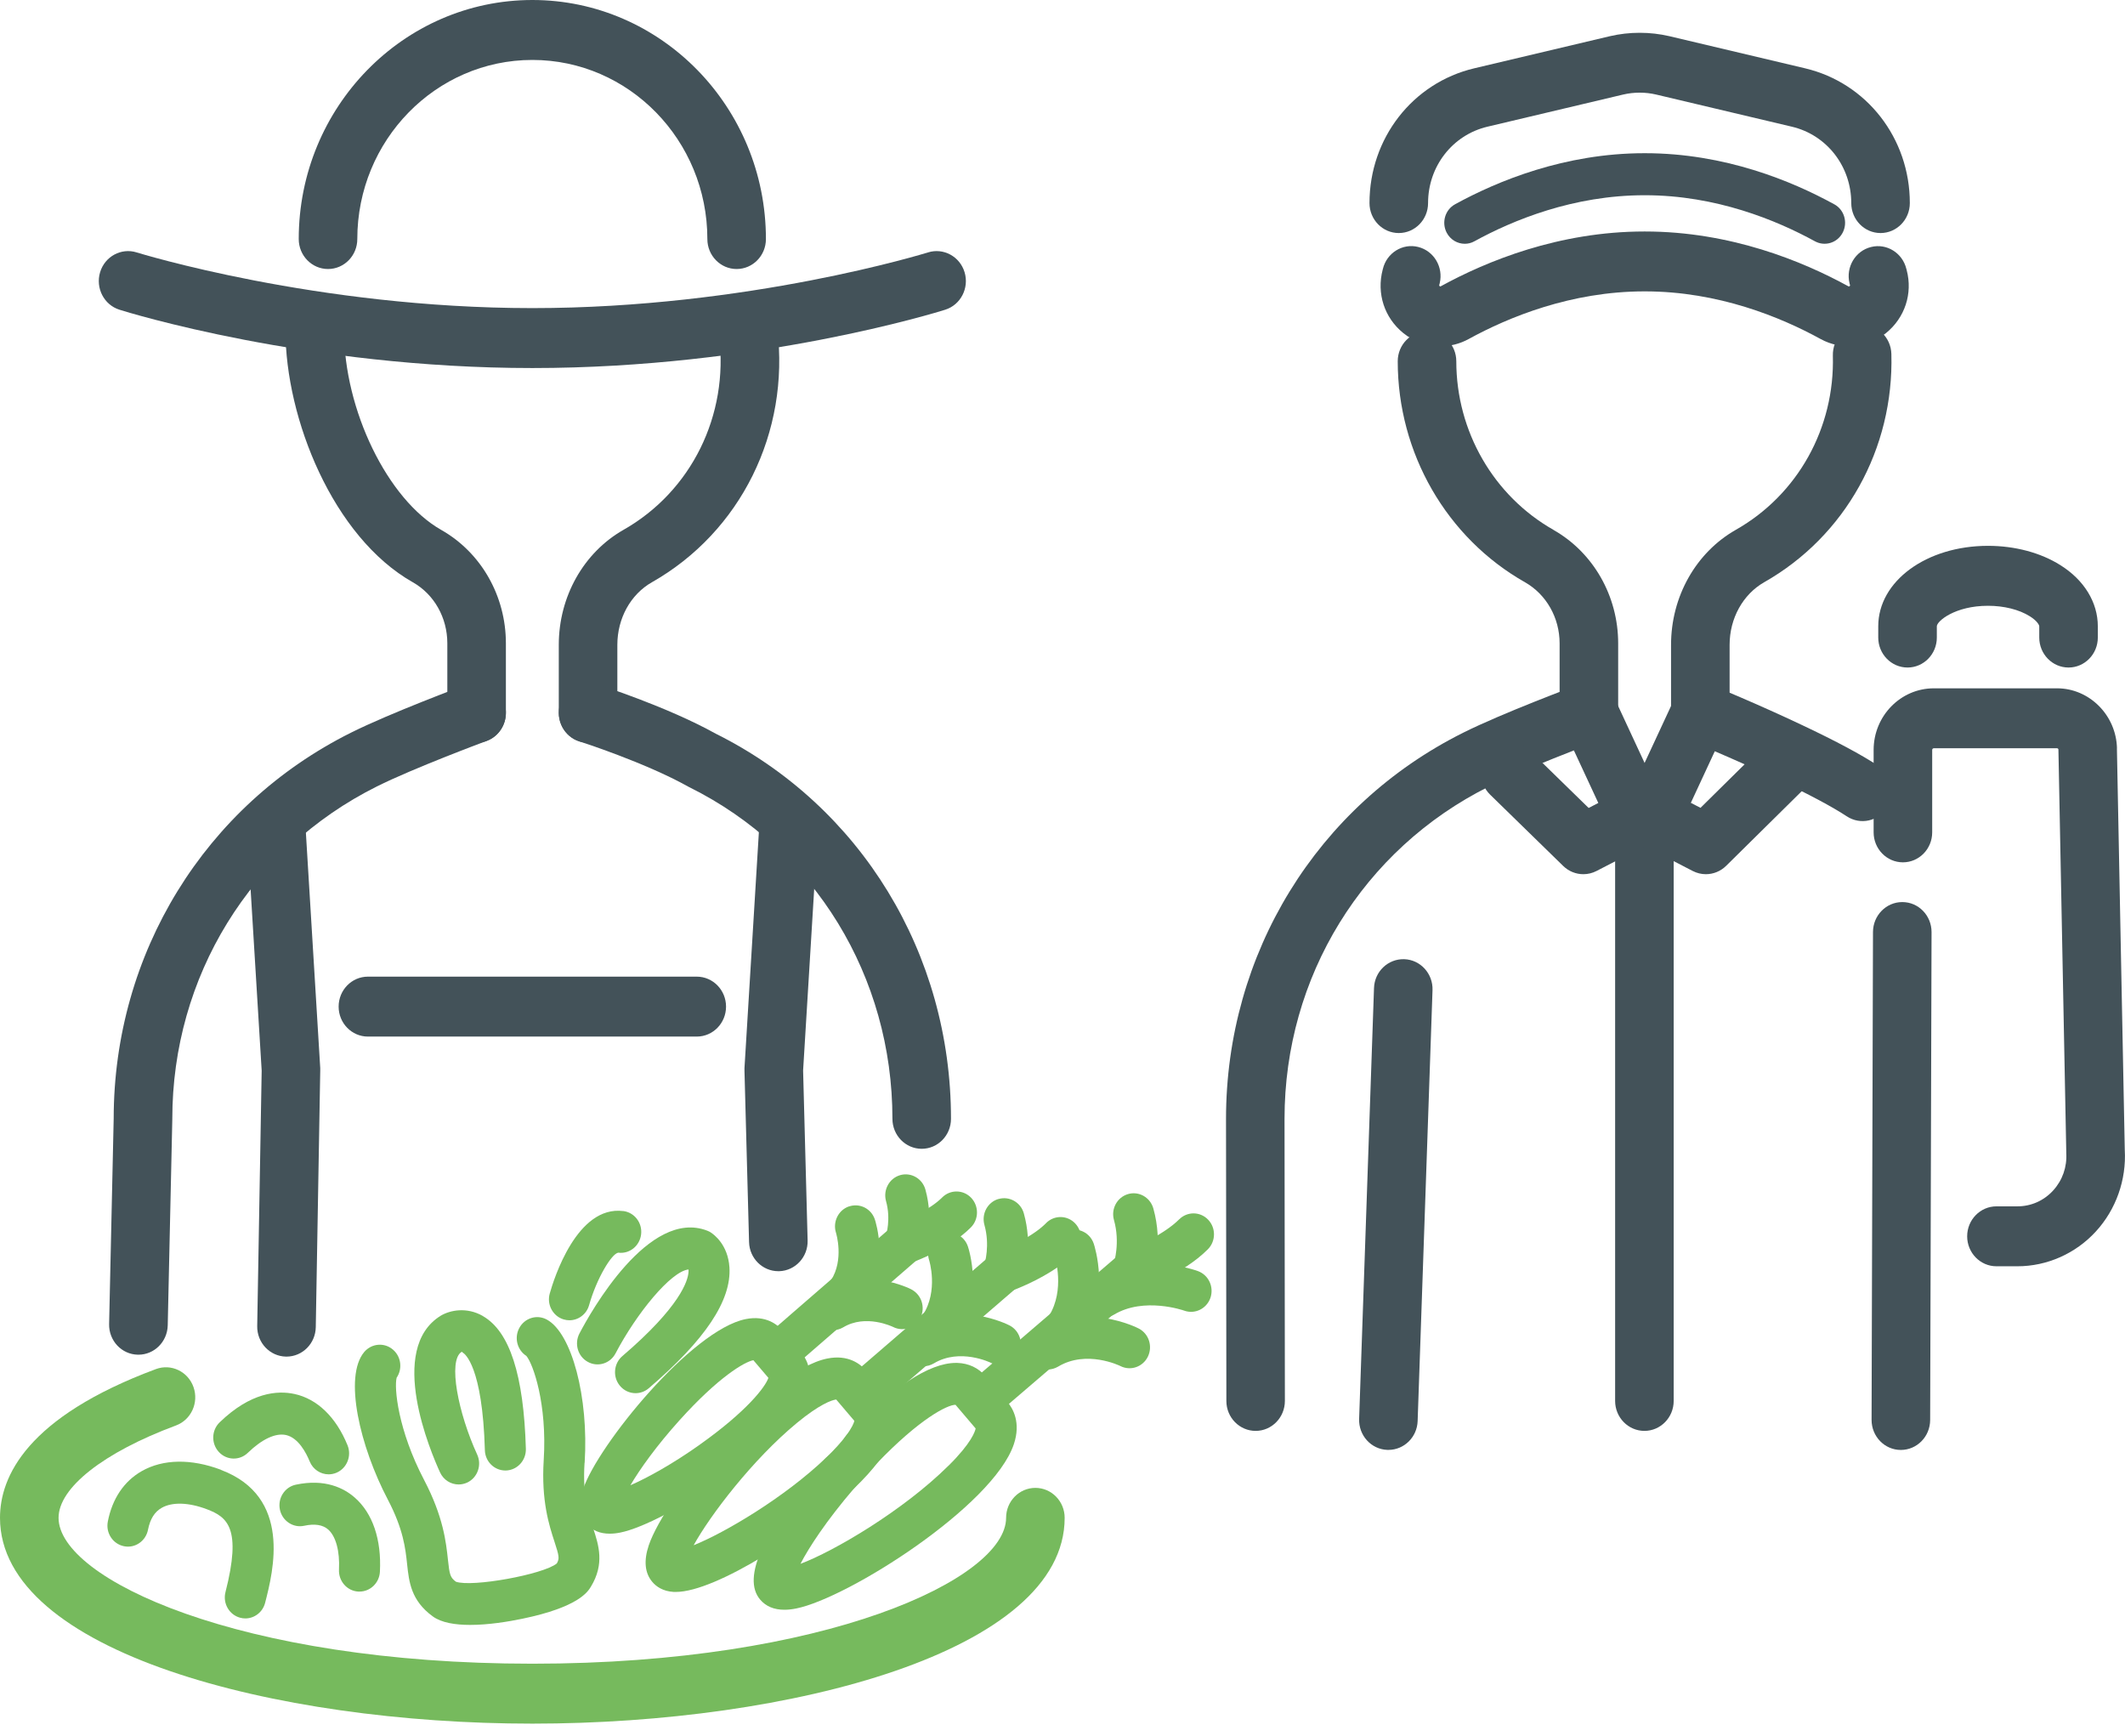 <svg width="120" height="98" viewBox="0 0 120 98" fill="none" xmlns="http://www.w3.org/2000/svg">
<path d="M24.914 29.918C21.887 28.202 19.427 23.145 19.427 18.641C19.427 17.707 18.686 16.949 17.773 16.949C16.86 16.949 16.12 17.707 16.12 18.641C16.12 23.636 18.808 30.327 23.313 32.876C24.517 33.556 25.261 34.876 25.261 36.321V40.243C25.261 41.178 26.002 41.936 26.915 41.936C27.827 41.936 28.568 41.178 28.568 40.243V36.321C28.568 33.647 27.169 31.194 24.914 29.918Z" fill="#435259"/>
<path d="M42.045 17.095C41.139 17.21 40.498 18.056 40.61 18.983C41.156 23.451 39.039 27.742 35.209 29.915C32.957 31.197 31.555 33.685 31.555 36.409V40.244C31.555 41.178 32.295 41.936 33.208 41.936C34.121 41.936 34.862 41.178 34.862 40.244V36.409C34.862 34.913 35.609 33.56 36.816 32.873C41.83 30.026 44.608 24.408 43.894 18.564C43.782 17.636 42.955 16.98 42.049 17.095H42.045Z" fill="#435259"/>
<path d="M40.431 41.432C37.703 39.909 33.863 38.68 33.701 38.629C32.828 38.352 31.902 38.853 31.631 39.743C31.36 40.636 31.846 41.584 32.719 41.861C32.755 41.871 36.44 43.053 38.877 44.42C38.9 44.434 38.927 44.447 38.95 44.457C46.011 47.97 50.396 55.142 50.396 63.169C50.396 64.104 51.137 64.862 52.05 64.862C52.962 64.862 53.703 64.104 53.703 63.169C53.703 53.846 48.62 45.52 40.435 41.432H40.431Z" fill="#435259"/>
<path d="M26.349 38.653C26.174 38.718 22.033 40.261 19.82 41.367C11.559 45.49 6.426 53.836 6.42 63.153L6.162 74.758C6.142 75.692 6.863 76.467 7.779 76.487C7.792 76.487 7.805 76.487 7.818 76.487C8.715 76.487 9.449 75.756 9.472 74.832L9.73 63.207C9.73 63.207 9.73 63.18 9.73 63.17C9.73 55.152 14.152 47.964 21.276 44.407C23.329 43.378 27.44 41.848 27.48 41.834C28.34 41.516 28.783 40.545 28.469 39.665C28.158 38.785 27.209 38.332 26.349 38.653Z" fill="#435259"/>
<path d="M87.728 29.918C84.341 27.999 82.238 24.351 82.238 20.398C82.238 19.464 81.497 18.706 80.584 18.706C79.671 18.706 78.931 19.464 78.931 20.398C78.931 25.583 81.689 30.368 86.124 32.879C87.324 33.563 88.072 34.883 88.072 36.325V40.247C88.072 41.181 88.813 41.939 89.725 41.939C90.638 41.939 91.379 41.181 91.379 40.247V36.325C91.379 33.654 89.98 31.201 87.728 29.921V29.918Z" fill="#435259"/>
<path d="M105.11 18.336C104.198 18.363 103.48 19.142 103.503 20.076C103.616 24.164 101.519 27.931 98.023 29.914C95.767 31.197 94.365 33.684 94.365 36.409V40.243C94.365 41.178 95.106 41.936 96.019 41.936C96.932 41.936 97.672 41.178 97.672 40.243V36.409C97.672 34.913 98.423 33.559 99.627 32.872C104.204 30.276 106.956 25.335 106.807 19.981C106.781 19.047 106.02 18.316 105.107 18.336H105.11Z" fill="#435259"/>
<path d="M107.654 15.186C107.436 14.282 106.543 13.723 105.657 13.947C104.77 14.167 104.225 15.084 104.443 15.991L104.463 16.072C104.463 16.072 104.473 16.113 104.476 16.123C104.473 16.133 104.45 16.16 104.42 16.17C104.407 16.174 104.4 16.177 104.37 16.16C101.797 14.749 97.719 13.07 92.887 13.07H92.858C88.022 13.07 83.941 14.749 81.368 16.16C81.338 16.177 81.332 16.174 81.322 16.17C81.292 16.16 81.269 16.133 81.272 16.103C81.272 16.093 81.279 16.076 81.282 16.066L81.302 15.988C81.517 15.081 80.975 14.167 80.088 13.944C79.202 13.72 78.306 14.282 78.091 15.189L78.081 15.226C77.73 16.566 78.174 17.937 79.242 18.803C79.854 19.298 80.594 19.551 81.342 19.551C81.888 19.551 82.436 19.416 82.936 19.142C85.175 17.913 88.714 16.451 92.864 16.451H92.891C97.038 16.451 100.577 17.913 102.812 19.142C104 19.792 105.452 19.66 106.507 18.803C107.575 17.937 108.018 16.566 107.674 15.26L107.654 15.182V15.186Z" fill="#435259"/>
<path d="M106.083 43.249C105.124 42.616 103.682 41.844 101.79 40.951C99.224 39.733 96.734 38.717 96.631 38.673C95.821 38.342 94.898 38.714 94.524 39.519L92.871 43.076L91.217 39.516C90.85 38.727 89.96 38.355 89.16 38.653C88.985 38.717 84.844 40.261 82.632 41.367C74.367 45.493 69.234 53.849 69.234 63.173L69.254 79.1C69.254 80.034 69.995 80.789 70.907 80.789C71.82 80.789 72.561 80.027 72.558 79.093L72.538 63.169C72.538 55.152 76.96 47.96 84.08 44.407C85.373 43.76 87.483 42.914 88.879 42.369L90.949 46.823C91.224 47.412 91.806 47.788 92.441 47.788H93.294C93.932 47.788 94.514 47.412 94.789 46.823L96.836 42.416C97.785 42.823 99.092 43.398 100.398 44.017C102.124 44.833 103.47 45.55 104.287 46.089C105.055 46.596 106.077 46.369 106.573 45.584C107.069 44.799 106.847 43.75 106.08 43.246L106.083 43.249Z" fill="#435259"/>
<path d="M79.301 54.157C78.385 54.127 77.621 54.854 77.591 55.788L76.751 80.112C76.718 81.046 77.432 81.831 78.345 81.862C78.365 81.862 78.385 81.862 78.405 81.862C79.291 81.862 80.025 81.144 80.055 80.231L80.895 55.907C80.928 54.973 80.214 54.188 79.301 54.157Z" fill="#435259"/>
<path d="M107.426 50.932H107.422C106.513 50.932 105.772 51.686 105.769 52.62L105.689 80.169C105.689 81.103 106.424 81.865 107.34 81.865H107.343C108.253 81.865 108.993 81.11 108.997 80.176L109.076 52.627C109.076 51.693 108.342 50.932 107.426 50.932Z" fill="#435259"/>
<path d="M103.58 11.534C101.185 10.217 97.392 8.65 92.894 8.65C92.884 8.65 92.871 8.65 92.861 8.65C88.366 8.65 84.566 10.217 82.168 11.534C81.606 11.842 81.395 12.559 81.695 13.138C81.904 13.537 82.304 13.764 82.718 13.764C82.903 13.764 83.088 13.72 83.263 13.622C85.426 12.434 88.846 11.023 92.864 11.023H92.894C96.912 11.023 100.329 12.438 102.488 13.622C103.05 13.93 103.755 13.717 104.056 13.138C104.357 12.563 104.148 11.842 103.583 11.534H103.58Z" fill="#435259"/>
<path d="M92.861 45.033C91.948 45.033 91.207 45.791 91.207 46.725V79.097C91.207 80.031 91.948 80.789 92.861 80.789C93.773 80.789 94.514 80.031 94.514 79.097V46.725C94.514 45.791 93.773 45.033 92.861 45.033Z" fill="#435259"/>
<path d="M119.547 42.254C119.507 40.386 117.992 38.863 116.163 38.863H109.205C107.33 38.863 105.805 40.423 105.805 42.342V46.995C105.805 47.93 106.546 48.688 107.459 48.688C108.372 48.688 109.112 47.93 109.112 46.995V42.342C109.112 42.288 109.152 42.247 109.205 42.247H116.163C116.203 42.247 116.24 42.281 116.24 42.322L116.683 65.021C116.683 65.048 116.683 65.072 116.683 65.099C116.732 65.887 116.471 66.635 115.945 67.214C115.416 67.793 114.698 68.111 113.924 68.111H112.74C111.828 68.111 111.087 68.869 111.087 69.803C111.087 70.737 111.828 71.495 112.74 71.495H113.924C115.598 71.495 117.215 70.778 118.359 69.525C119.494 68.287 120.086 66.608 119.987 64.916L119.543 42.251L119.547 42.254Z" fill="#435259"/>
<path d="M116.345 31.905C115.231 31.204 113.782 30.818 112.264 30.818C108.788 30.818 106.066 32.812 106.066 35.36V35.996C106.066 36.931 106.807 37.689 107.72 37.689C108.633 37.689 109.374 36.931 109.374 35.996V35.36C109.374 35.072 110.399 34.203 112.264 34.203C113.164 34.203 114.02 34.416 114.619 34.792C115.029 35.045 115.158 35.286 115.158 35.36V35.996C115.158 36.931 115.899 37.689 116.812 37.689C117.724 37.689 118.465 36.931 118.465 35.996V35.36C118.465 34.007 117.691 32.744 116.345 31.905Z" fill="#435259"/>
<path d="M52.404 14.252C52.304 14.282 42.254 17.396 30.063 17.396C17.873 17.396 7.819 14.282 7.719 14.252C6.846 13.978 5.92 14.479 5.652 15.372C5.385 16.265 5.874 17.213 6.747 17.487C7.174 17.623 17.35 20.78 30.063 20.78C42.776 20.78 52.949 17.623 53.376 17.487C54.249 17.213 54.739 16.265 54.471 15.372C54.203 14.479 53.277 13.978 52.404 14.252Z" fill="#435259"/>
<path d="M30.063 0C22.787 0 16.87 6.055 16.87 13.497C16.87 14.431 17.611 15.189 18.524 15.189C19.436 15.189 20.177 14.431 20.177 13.497C20.177 7.919 24.612 3.384 30.063 3.384C35.513 3.384 39.945 7.919 39.945 13.497C39.945 14.431 40.686 15.189 41.598 15.189C42.511 15.189 43.252 14.431 43.252 13.497C43.252 6.055 37.335 0 30.063 0Z" fill="#435259"/>
<path d="M17.24 46.532C17.184 45.598 16.4 44.884 15.488 44.948C14.575 45.005 13.883 45.811 13.94 46.742L14.777 60.448L14.525 74.873C14.509 75.807 15.236 76.578 16.149 76.595C16.159 76.595 16.169 76.595 16.179 76.595C17.078 76.595 17.816 75.858 17.832 74.933L18.084 60.442C18.084 60.398 18.084 60.35 18.084 60.306L17.244 46.532H17.24Z" fill="#435259"/>
<path d="M44.634 44.948C43.725 44.887 42.938 45.598 42.882 46.532L42.041 60.306C42.041 60.357 42.038 60.408 42.041 60.459L42.3 70.128C42.323 71.045 43.06 71.773 43.953 71.773C43.97 71.773 43.983 71.773 43.999 71.773C44.912 71.746 45.633 70.971 45.607 70.036L45.352 60.442L46.189 46.742C46.245 45.808 45.554 45.005 44.641 44.948H44.634Z" fill="#435259"/>
<path d="M39.346 55.142H20.776C19.863 55.142 19.123 55.9 19.123 56.834C19.123 57.768 19.863 58.526 20.776 58.526H39.346C40.259 58.526 41 57.768 41 56.834C41 55.9 40.259 55.142 39.346 55.142Z" fill="#435259"/>
<path d="M101.939 3.858L94.276 2.044C93.175 1.787 92.014 1.787 90.909 2.044L83.246 3.858C79.767 4.684 77.336 7.811 77.336 11.466C77.336 12.4 78.077 13.158 78.99 13.158C79.903 13.158 80.644 12.4 80.644 11.466C80.644 9.395 82.023 7.621 83.994 7.154L91.653 5.34C92.269 5.195 92.92 5.195 93.532 5.34L101.192 7.154C103.163 7.621 104.542 9.395 104.542 11.466C104.542 12.4 105.283 13.158 106.195 13.158C107.108 13.158 107.849 12.4 107.849 11.466C107.849 7.811 105.418 4.684 101.939 3.858Z" fill="#435259"/>
<path d="M91.703 44.59L89.712 45.618L86.431 42.417C85.77 41.77 84.725 41.797 84.093 42.474C83.461 43.151 83.488 44.221 84.149 44.867L88.273 48.891C88.588 49.199 88.998 49.358 89.414 49.358C89.669 49.358 89.924 49.297 90.159 49.175L93.191 47.608C94.005 47.189 94.332 46.17 93.922 45.334C93.512 44.502 92.517 44.163 91.7 44.586L91.703 44.59Z" fill="#435259"/>
<path d="M99.581 42.105L96.029 45.611L94.048 44.586C93.234 44.163 92.239 44.498 91.825 45.334C91.412 46.166 91.739 47.185 92.556 47.608L95.586 49.175C95.824 49.297 96.079 49.358 96.33 49.358C96.75 49.358 97.163 49.195 97.478 48.884L101.876 44.542C102.534 43.892 102.551 42.822 101.919 42.149C101.287 41.475 100.239 41.455 99.581 42.105Z" fill="#435259"/>
<path d="M58.469 84.007C57.556 84.007 56.815 84.765 56.815 85.699C56.815 89.138 46.639 93.934 30.063 93.934C13.487 93.934 3.307 89.138 3.307 85.699C3.307 84.001 5.847 82.004 9.935 80.484C10.795 80.166 11.238 79.195 10.927 78.315C10.616 77.435 9.664 76.981 8.807 77.299C1.528 80.007 0 83.361 0 85.699C0 93.247 15.488 97.318 30.063 97.318C44.638 97.318 60.122 93.247 60.122 85.699C60.122 84.765 59.382 84.007 58.469 84.007Z" fill="#76BA5D"/>
<path d="M12.478 82.985C10.792 82.349 9.201 82.376 8 83.063C7.002 83.635 6.34 84.616 6.089 85.906C5.963 86.549 6.37 87.171 6.995 87.3C7.623 87.432 8.232 87.012 8.357 86.373C8.477 85.767 8.728 85.361 9.131 85.134C9.723 84.796 10.653 84.823 11.678 85.212C12.842 85.652 13.659 86.275 12.733 89.892C12.571 90.525 12.941 91.172 13.56 91.338C13.659 91.365 13.758 91.378 13.854 91.378C14.367 91.378 14.836 91.026 14.972 90.495C15.432 88.705 16.506 84.511 12.478 82.992V82.985Z" fill="#76BA5D"/>
<path d="M20.035 84.556C19.43 84.024 18.359 83.473 16.698 83.828C16.073 83.963 15.673 84.593 15.806 85.233C15.938 85.872 16.556 86.282 17.178 86.146C17.77 86.018 18.226 86.089 18.531 86.356C18.967 86.739 19.195 87.585 19.143 88.617C19.11 89.27 19.599 89.829 20.237 89.862C20.257 89.862 20.28 89.862 20.3 89.862C20.912 89.862 21.421 89.372 21.454 88.742C21.55 86.925 21.044 85.439 20.035 84.556Z" fill="#76BA5D"/>
<path d="M16.622 78.704C15.67 78.498 14.162 78.606 12.405 80.305C11.939 80.755 11.919 81.503 12.359 81.98C12.799 82.457 13.53 82.478 13.996 82.027C14.797 81.252 15.56 80.897 16.146 81.022C16.847 81.175 17.287 82.024 17.489 82.515C17.674 82.968 18.104 83.242 18.557 83.242C18.706 83.242 18.858 83.212 19.003 83.151C19.592 82.897 19.87 82.203 19.625 81.601C18.977 80.01 17.912 78.981 16.625 78.704H16.622Z" fill="#76BA5D"/>
<path d="M45.24 76.359L44.191 75.127C43.904 74.788 43.249 74.25 42.111 74.477C39.065 75.083 33.767 81.588 32.934 84.065C32.656 84.894 32.725 85.561 33.139 86.048C33.449 86.41 33.879 86.593 34.428 86.593C34.617 86.593 34.815 86.573 35.03 86.529C37.544 86.028 44.572 81.55 45.577 78.548C45.954 77.428 45.524 76.694 45.236 76.352L45.24 76.359ZM39.512 81.571C37.97 82.664 36.562 83.439 35.599 83.859C36.138 82.941 37.084 81.621 38.354 80.21C40.563 77.753 42.048 76.887 42.544 76.799L43.391 77.794C43.236 78.284 42.191 79.672 39.508 81.571H39.512Z" fill="#76BA5D"/>
<path d="M50.372 69.255L47.111 72.084C46.625 72.507 46.562 73.255 46.976 73.752C47.204 74.03 47.531 74.172 47.859 74.172C48.123 74.172 48.388 74.081 48.606 73.891L51.867 71.062C52.353 70.639 52.416 69.891 52.003 69.393C51.589 68.896 50.858 68.832 50.372 69.255Z" fill="#76BA5D"/>
<path d="M47.108 72.087L43.705 75.038C43.219 75.462 43.156 76.21 43.569 76.707C43.798 76.984 44.125 77.127 44.453 77.127C44.717 77.127 44.982 77.035 45.2 76.846L48.603 73.894C49.089 73.472 49.152 72.724 48.739 72.226C48.325 71.725 47.594 71.664 47.108 72.087Z" fill="#76BA5D"/>
<path d="M50.829 66.351C50.214 66.53 49.86 67.187 50.035 67.817C50.32 68.835 50.042 69.732 50.029 69.766C49.82 70.379 50.131 71.052 50.73 71.272C50.859 71.319 50.991 71.343 51.12 71.343C51.593 71.343 52.039 71.042 52.208 70.558C52.264 70.395 52.75 68.923 52.258 67.163C52.082 66.534 51.441 66.172 50.826 66.351H50.829Z" fill="#76BA5D"/>
<path d="M53.204 67.61C52.503 68.314 51.19 68.879 50.743 69.038C50.138 69.251 49.817 69.925 50.026 70.544C50.191 71.035 50.641 71.343 51.12 71.343C51.246 71.343 51.371 71.323 51.497 71.279C51.712 71.204 53.624 70.507 54.824 69.302C55.281 68.845 55.287 68.094 54.841 67.627C54.394 67.16 53.66 67.153 53.204 67.61Z" fill="#76BA5D"/>
<path d="M47.942 68.114C47.34 68.321 47.012 68.991 47.211 69.61C47.214 69.624 47.681 71.126 46.92 72.294C46.913 72.301 46.907 72.311 46.903 72.318C46.873 72.362 46.844 72.409 46.807 72.453C46.407 72.964 46.49 73.709 46.989 74.118C47.204 74.294 47.459 74.379 47.71 74.379C48.051 74.379 48.385 74.227 48.616 73.936C48.676 73.861 48.729 73.783 48.785 73.702C48.795 73.688 48.805 73.675 48.815 73.658C50.263 71.492 49.44 68.957 49.404 68.852C49.199 68.236 48.547 67.911 47.942 68.118V68.114Z" fill="#76BA5D"/>
<path d="M51.47 72.801C51.364 72.747 48.831 71.468 46.45 72.896C45.898 73.228 45.712 73.952 46.037 74.517C46.252 74.893 46.639 75.103 47.035 75.103C47.234 75.103 47.435 75.049 47.621 74.94C48.891 74.179 50.389 74.9 50.432 74.92C51.001 75.211 51.692 74.974 51.98 74.395C52.267 73.813 52.039 73.099 51.47 72.805V72.801Z" fill="#76BA5D"/>
<path d="M48.901 77.38C48.6 77.025 47.912 76.463 46.715 76.704C43.371 77.37 37.551 84.525 36.635 87.253C36.343 88.122 36.413 88.82 36.84 89.32C37.041 89.557 37.415 89.848 38.05 89.882C38.086 89.882 38.126 89.882 38.166 89.882C40.448 89.882 45.657 86.474 48.173 84.088C48.193 84.071 48.21 84.054 48.23 84.037C48.792 83.499 49.252 82.988 49.599 82.525C51.11 80.528 50.538 79.299 50.065 78.744L48.904 77.377L48.901 77.38ZM47.76 81.083C47.492 81.438 47.128 81.841 46.675 82.278C46.659 82.291 46.642 82.305 46.629 82.322C44.291 84.555 40.927 86.542 39.171 87.246C40.1 85.557 42.502 82.403 45.005 80.338C46.258 79.303 46.973 79.042 47.221 79.018L48.246 80.223C48.22 80.338 48.117 80.609 47.76 81.083Z" fill="#76BA5D"/>
<path d="M55.932 70.883L48.309 77.455C47.819 77.878 47.756 78.623 48.17 79.124C48.398 79.401 48.725 79.547 49.056 79.547C49.321 79.547 49.585 79.455 49.8 79.269L57.423 72.697C57.913 72.274 57.976 71.529 57.562 71.028C57.149 70.527 56.421 70.463 55.932 70.886V70.883Z" fill="#76BA5D"/>
<path d="M56.385 67.694C55.77 67.874 55.416 68.53 55.591 69.16C55.912 70.307 55.618 71.305 55.581 71.417C55.581 71.421 55.578 71.434 55.575 71.438C55.386 72.06 55.724 72.717 56.332 72.916C56.448 72.954 56.564 72.971 56.679 72.971C57.169 72.971 57.625 72.649 57.784 72.148C57.916 71.735 58.303 70.246 57.817 68.51C57.642 67.88 56.997 67.518 56.385 67.698V67.694Z" fill="#76BA5D"/>
<path d="M59.074 69.058C58.915 69.218 58.723 69.38 58.498 69.539C57.523 70.233 56.325 70.659 56.316 70.663C56.144 70.72 55.992 70.818 55.862 70.95C55.409 71.417 55.413 72.165 55.862 72.626C56.087 72.856 56.385 72.971 56.679 72.971C56.818 72.971 56.961 72.944 57.093 72.893C57.351 72.798 58.66 72.308 59.818 71.482C60.152 71.245 60.446 70.998 60.698 70.744C61.154 70.284 61.157 69.536 60.711 69.069C60.261 68.602 59.53 68.598 59.074 69.055V69.058Z" fill="#76BA5D"/>
<path d="M53.197 69.644C52.592 69.85 52.268 70.521 52.466 71.14C52.473 71.157 53.009 72.876 52.109 74.254C52.076 74.308 52.04 74.359 52 74.409C51.6 74.92 51.676 75.665 52.175 76.074C52.39 76.25 52.645 76.335 52.9 76.335C53.237 76.335 53.574 76.183 53.802 75.895C53.905 75.766 53.991 75.641 54.05 75.543C55.578 73.204 54.699 70.494 54.659 70.379C54.454 69.763 53.799 69.438 53.197 69.644Z" fill="#76BA5D"/>
<path d="M57.01 74.835C56.895 74.775 54.15 73.383 51.563 74.934C51.011 75.265 50.826 75.99 51.15 76.555C51.365 76.93 51.752 77.14 52.149 77.14C52.347 77.14 52.549 77.086 52.734 76.978C54.206 76.094 55.929 76.93 55.968 76.951C56.537 77.242 57.232 77.008 57.52 76.426C57.811 75.844 57.582 75.13 57.01 74.835Z" fill="#76BA5D"/>
<path d="M55.658 77.705C55.254 77.232 54.702 76.971 54.057 76.951C54.03 76.951 54.007 76.951 53.981 76.951C52.476 76.951 50.416 78.304 47.852 80.975C47.585 81.256 47.479 81.638 47.535 82C47.257 81.977 46.969 82.051 46.735 82.234C46.669 82.284 46.606 82.342 46.55 82.406C43.093 86.42 41.876 89.084 42.928 90.316C43.252 90.698 43.709 90.888 44.297 90.888C44.502 90.888 44.721 90.864 44.959 90.817C47.889 90.234 56.078 85.036 57.252 81.543C57.662 80.322 57.202 79.523 56.891 79.157L55.658 77.705ZM53.564 82.751C51.001 85.293 47.089 87.588 45.203 88.295C45.68 87.371 46.659 85.868 48.236 84.027C48.239 84.024 48.243 84.021 48.249 84.014C48.524 83.733 48.633 83.347 48.574 82.982C48.907 83.016 49.252 82.897 49.506 82.633C51.95 80.085 53.505 79.316 53.954 79.316H53.958L55.095 80.653C55.062 80.822 54.857 81.472 53.567 82.751H53.564Z" fill="#76BA5D"/>
<path d="M63.248 70.794L59.461 74.043C58.971 74.463 58.908 75.211 59.319 75.712C59.547 75.993 59.874 76.135 60.205 76.135C60.466 76.135 60.731 76.044 60.949 75.858L64.736 72.609C65.225 72.189 65.288 71.441 64.878 70.94C64.468 70.439 63.737 70.371 63.248 70.794Z" fill="#76BA5D"/>
<path d="M59.454 74.05L55.036 77.838C54.546 78.257 54.48 79.005 54.89 79.506C55.118 79.787 55.449 79.929 55.78 79.929C56.041 79.929 56.306 79.838 56.524 79.651L60.943 75.864C61.432 75.445 61.498 74.697 61.088 74.196C60.678 73.695 59.947 73.627 59.458 74.047L59.454 74.05Z" fill="#76BA5D"/>
<path d="M63.697 67.42C63.082 67.603 62.728 68.256 62.907 68.886C63.264 70.158 62.914 71.272 62.901 71.309C62.689 71.922 63.003 72.595 63.602 72.815C63.731 72.862 63.863 72.886 63.992 72.886C64.468 72.886 64.911 72.585 65.08 72.101C65.146 71.918 65.695 70.24 65.13 68.229C64.951 67.6 64.309 67.238 63.697 67.42Z" fill="#76BA5D"/>
<path d="M66.588 68.845C65.734 69.701 64.154 70.388 63.611 70.581C63.006 70.794 62.685 71.468 62.894 72.087C63.059 72.578 63.509 72.886 63.988 72.886C64.114 72.886 64.24 72.866 64.365 72.822C64.465 72.788 66.806 71.949 68.208 70.537C68.665 70.077 68.671 69.329 68.222 68.862C67.772 68.395 67.041 68.392 66.585 68.849L66.588 68.845Z" fill="#76BA5D"/>
<path d="M60.304 69.492C59.699 69.698 59.375 70.372 59.573 70.988C59.58 71.004 60.145 72.815 59.249 74.277C59.242 74.284 59.239 74.291 59.232 74.301C59.176 74.385 59.117 74.47 59.054 74.555C58.66 75.069 58.75 75.814 59.256 76.216C59.467 76.386 59.719 76.467 59.967 76.467C60.311 76.467 60.651 76.311 60.88 76.01C60.969 75.895 61.048 75.78 61.127 75.661C61.144 75.638 61.161 75.614 61.177 75.587C62.718 73.144 61.806 70.341 61.766 70.223C61.561 69.607 60.906 69.282 60.304 69.488V69.492Z" fill="#76BA5D"/>
<path d="M64.309 75.011C64.187 74.947 61.297 73.485 58.581 75.116C58.029 75.448 57.847 76.172 58.168 76.737C58.383 77.113 58.77 77.323 59.167 77.323C59.365 77.323 59.567 77.269 59.752 77.161C61.353 76.196 63.225 77.106 63.268 77.127C63.837 77.418 64.531 77.184 64.819 76.602C65.106 76.017 64.878 75.306 64.309 75.011Z" fill="#76BA5D"/>
<path d="M67.656 71.769C67.524 71.722 64.385 70.595 61.743 72.179C61.191 72.51 61.009 73.235 61.33 73.8C61.544 74.175 61.931 74.385 62.328 74.385C62.527 74.385 62.728 74.331 62.914 74.223C64.6 73.211 66.829 73.983 66.873 74C67.474 74.216 68.132 73.898 68.351 73.285C68.566 72.669 68.255 71.993 67.653 71.769H67.656Z" fill="#76BA5D"/>
<path d="M33.016 82.589C33.251 78.893 32.292 75.269 30.88 74.504C30.314 74.196 29.613 74.419 29.315 74.998C29.031 75.549 29.213 76.226 29.722 76.555C30.099 76.988 30.906 79.269 30.704 82.437C30.559 84.735 31.012 86.129 31.313 87.05C31.578 87.862 31.601 87.997 31.442 88.275C30.671 88.901 26.646 89.629 25.744 89.304C25.419 89.06 25.386 88.908 25.294 88.051C25.191 87.087 25.036 85.632 23.948 83.557C22.473 80.745 22.248 78.345 22.4 77.783C22.734 77.293 22.658 76.609 22.201 76.21C21.719 75.783 20.988 75.841 20.568 76.335C19.397 77.729 20.326 81.672 21.904 84.674C22.78 86.346 22.896 87.432 22.989 88.309C23.098 89.324 23.21 90.37 24.444 91.267C24.933 91.622 25.71 91.744 26.55 91.744C27.589 91.744 28.717 91.558 29.5 91.395C32.666 90.739 33.195 89.872 33.367 89.588C34.154 88.295 33.806 87.236 33.502 86.302C33.231 85.466 32.89 84.423 33.01 82.589H33.016Z" fill="#76BA5D"/>
<path d="M27.258 74.297C26.358 73.787 25.426 73.966 24.887 74.287C21.841 76.169 24.325 81.987 24.85 83.134C25.049 83.564 25.462 83.814 25.899 83.814C26.064 83.814 26.233 83.777 26.392 83.703C26.97 83.425 27.218 82.718 26.947 82.126C25.876 79.794 25.28 76.812 26.067 76.328C26.091 76.311 26.11 76.355 26.134 76.369C26.246 76.433 27.245 77.137 27.381 81.875C27.397 82.518 27.913 83.026 28.538 83.026C28.548 83.026 28.561 83.026 28.571 83.026C29.209 83.005 29.712 82.461 29.696 81.807C29.576 77.621 28.779 75.164 27.258 74.301V74.297Z" fill="#76BA5D"/>
<path d="M40.143 69.587C40.077 69.546 40.011 69.512 39.938 69.485C36.637 68.206 33.347 74.094 32.722 75.289C32.421 75.865 32.629 76.585 33.194 76.893C33.757 77.205 34.461 76.988 34.762 76.409C35.946 74.152 37.884 71.783 38.88 71.675C38.883 71.715 38.886 71.763 38.88 71.824C38.847 72.318 38.413 73.77 35.146 76.565C34.656 76.985 34.59 77.733 35 78.234C35.228 78.514 35.559 78.66 35.89 78.66C36.151 78.66 36.416 78.569 36.631 78.386C39.825 75.655 41.317 73.418 41.191 71.546C41.105 70.267 40.305 69.695 40.143 69.59V69.587Z" fill="#76BA5D"/>
<path d="M35.196 68.378C32.583 68.046 31.28 72.199 31.045 73.032C30.866 73.661 31.224 74.318 31.835 74.497C31.941 74.528 32.05 74.544 32.156 74.544C32.659 74.544 33.122 74.206 33.267 73.688C33.697 72.169 34.547 70.768 34.918 70.727C35.556 70.808 36.128 70.341 36.204 69.691C36.28 69.041 35.827 68.453 35.192 68.375L35.196 68.378Z" fill="#76BA5D"/>
</svg>

